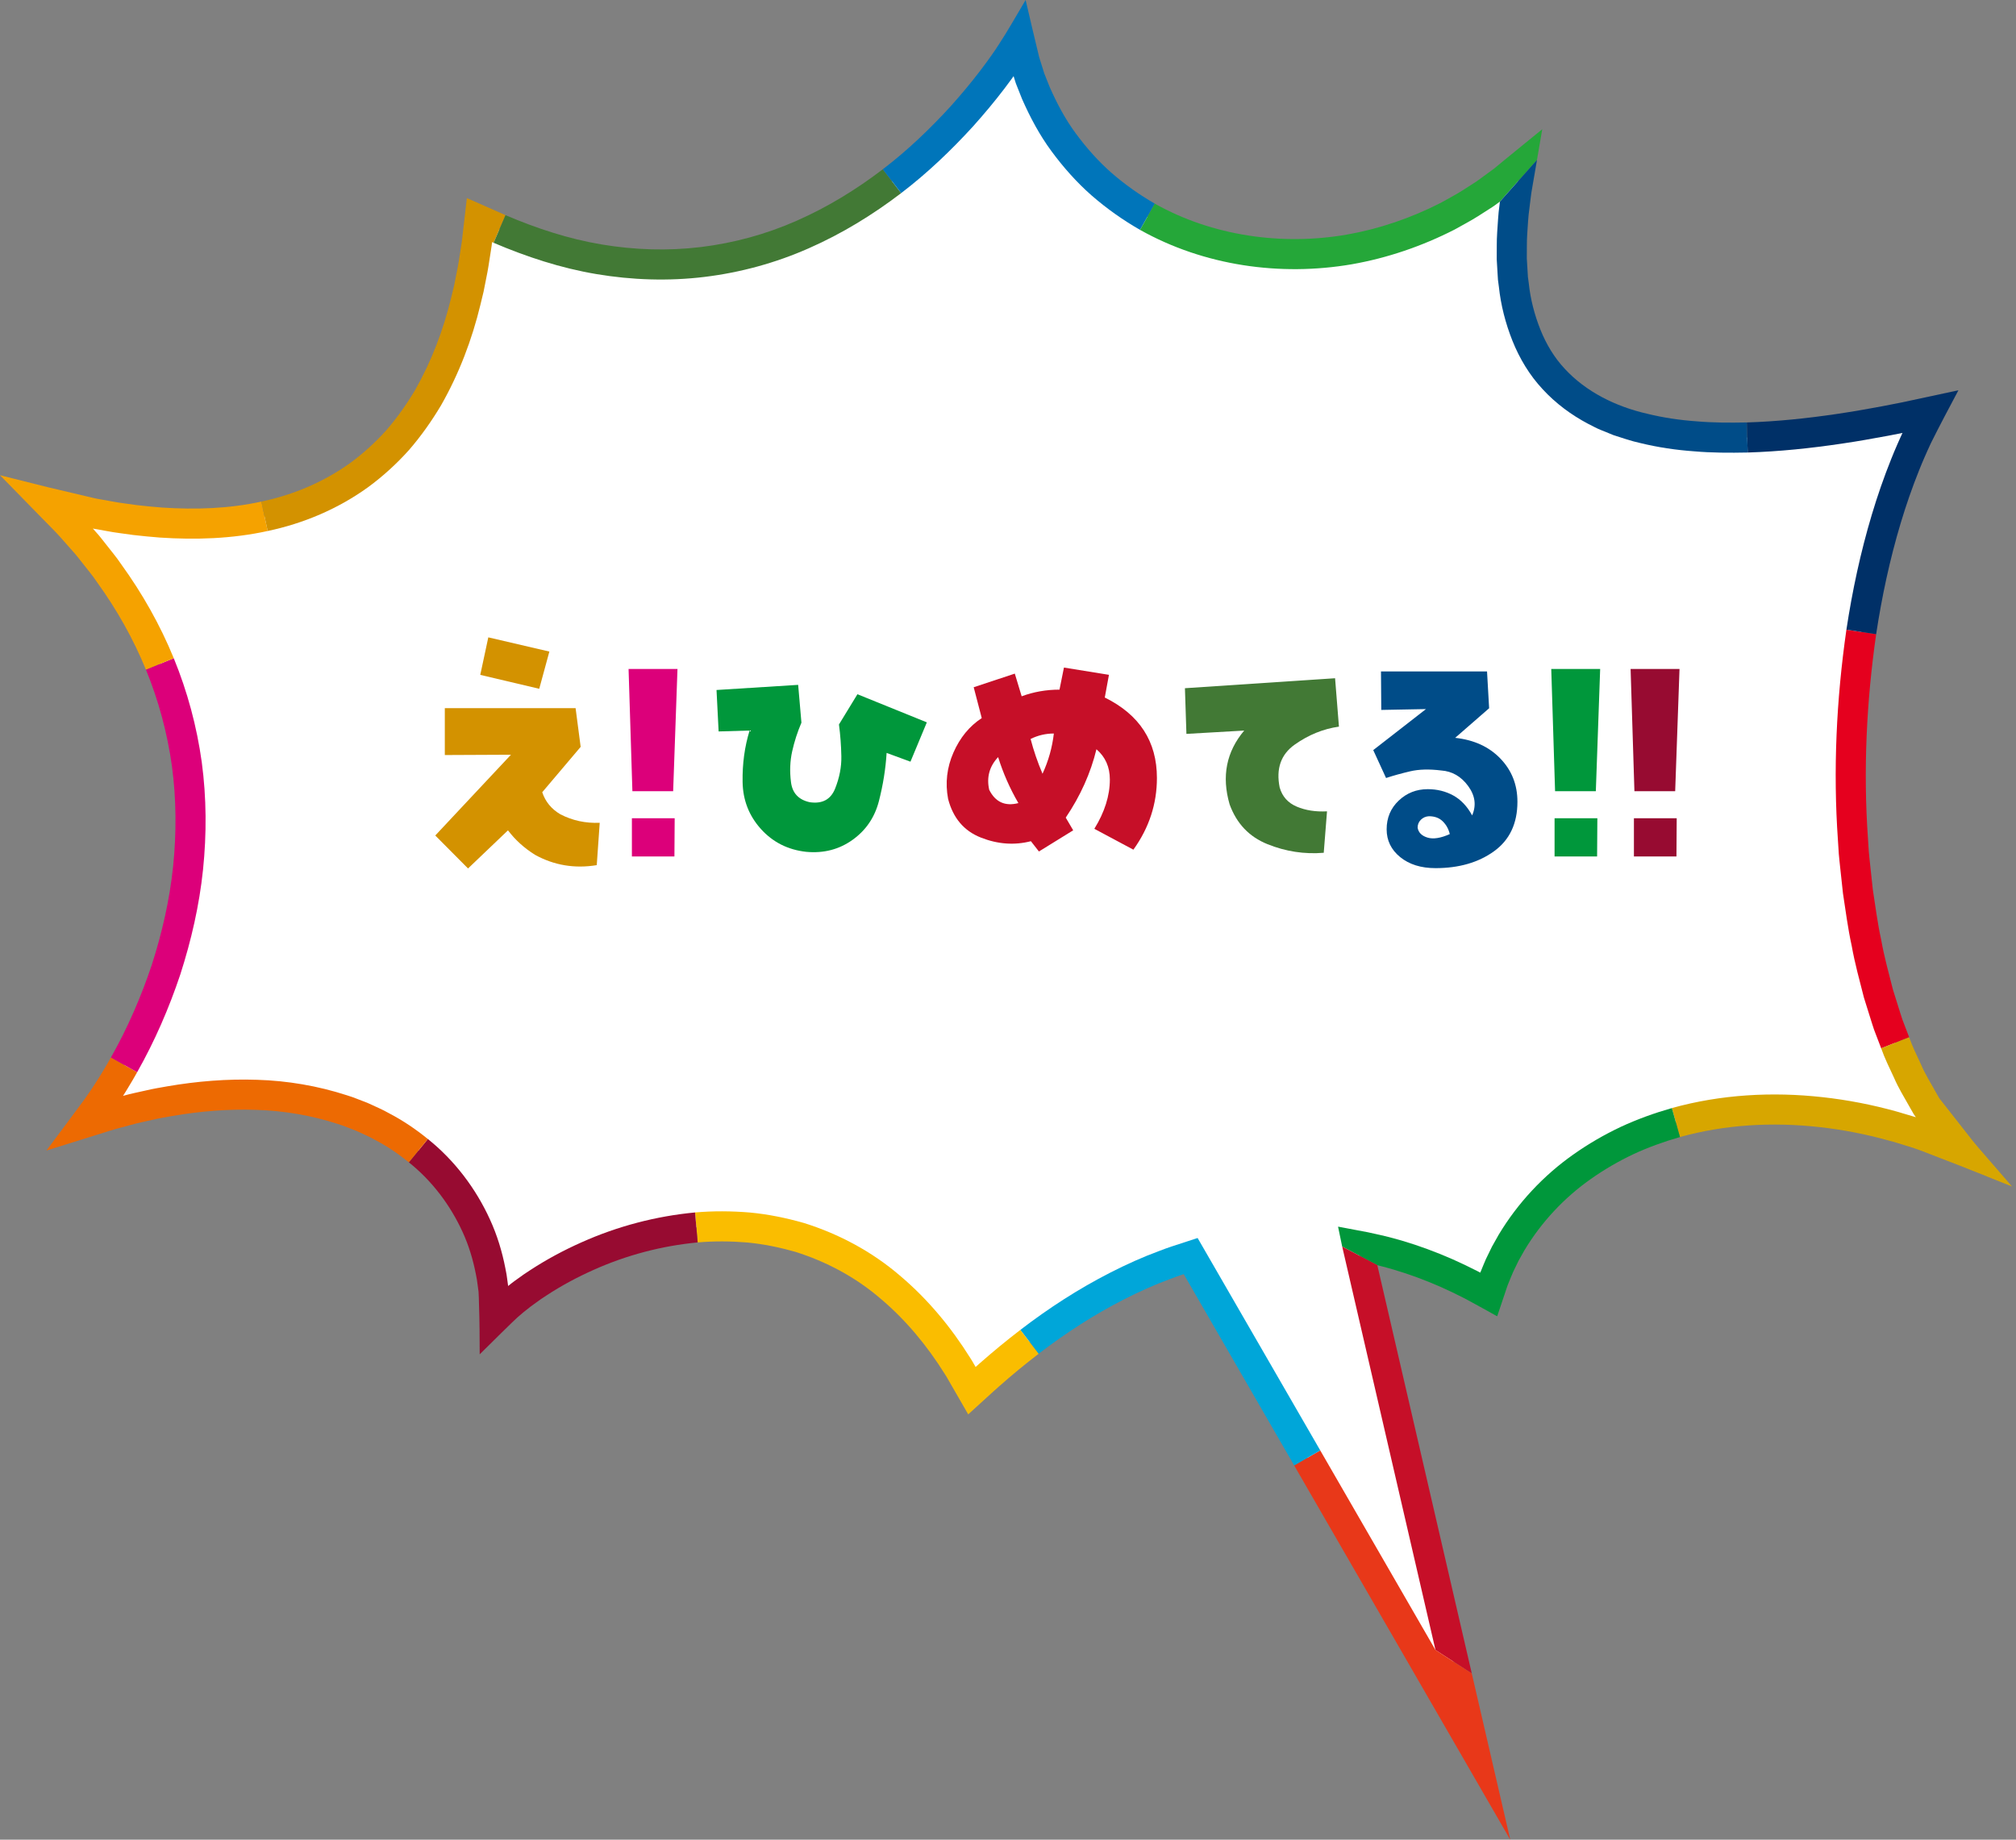 <?xml version="1.0" encoding="utf-8"?>
<!-- Generator: Adobe Illustrator 24.2.3, SVG Export Plug-In . SVG Version: 6.00 Build 0)  -->
<svg version="1.1" id="レイヤー_1" xmlns="http://www.w3.org/2000/svg" xmlns:xlink="http://www.w3.org/1999/xlink" x="0px"
	 y="0px" width="355.913px" height="324.823px" viewBox="0 0 355.913 324.823"
	 style="enable-background:new 0 0 355.913 324.823;" xml:space="preserve">
<rect x="0" y="0" width="355.913" height="324.823" fill="#808080" stroke="none"/>
<style type="text/css">
	.st0{fill:#FFFFFF;}
	.st1{fill:#E5001E;}
	.st2{fill:#D7A600;}
	.st3{fill:#00973B;}
	.st4{fill:#C60F28;}
	.st5{fill:#E83819;}
	.st6{fill:#00A6D9;}
	.st7{fill:#FABD00;}
	.st8{fill:#970B31;}
	.st9{fill:#ED6A02;}
	.st10{fill:#DC007A;}
	.st11{fill:#F5A200;}
	.st12{fill:#D39200;}
	.st13{fill:#427935;}
	.st14{fill:#0075BA;}
	.st15{fill:#25A739;}
	.st16{fill:#004C88;}
	.st17{fill:#003067;}
</style>
<g>
	<g>
		<g>
			<path class="st0" d="M328.599,111.573c2.193-14.587,6.279-28.236,12.133-38.875
				c-47.492,10.601-81.778,5.455-72.27-43.358c-32.704,28.711-81.027,15.567-88.467-22.286
				c0,0-34.974,60.89-95.349,31.807c-4.413,45.356-32.128,61.713-76.182,49.906
				c40.962,39.641,23.496,87.767,6.753,109.402c45.92-15.331,72.83,7.658,72.093,34.616
				c14.304-15.077,59.964-32.489,84.275,12.757c8.481-7.892,21.842-18.71,38.622-23.762l49.818,86.296
				l-20.394-88.154c7.393,1.307,15.145,4.026,23.188,8.611c8.118-27.061,43.297-42.524,83.229-25.575
				C328.728,185.129,323.459,145.771,328.599,111.573z"/>
		</g>
		<g>
			<g>
				<g>
					<path class="st1" d="M332.113,185.095l-0.849-2.214c-0.29-0.736-0.569-1.475-0.787-2.231
						l-1.411-4.507c-0.773-3.04-1.615-6.071-2.16-9.152c-0.673-3.062-1.064-6.16-1.54-9.248
						l-0.502-4.652c-0.077-0.776-0.175-1.55-0.234-2.327l-0.149-2.332
						c-0.877-12.437-0.278-24.924,1.492-37.255l5.253,0.79c-1.713,11.935-2.297,24.073-1.446,36.103
						l0.144,2.256c0.057,0.751,0.153,1.498,0.227,2.247l0.483,4.49
						c0.461,2.97,0.834,5.959,1.481,8.888c0.522,2.96,1.328,5.841,2.061,8.741l1.337,4.268
						c0.206,0.719,0.469,1.412,0.742,2.102l0.798,2.078L332.113,185.095z"/>
					<path class="st2" d="M295.158,195.644c8.669-2.414,17.753-2.906,26.586-1.926
						c4.422,0.484,8.793,1.339,13.06,2.525l3.431,1.015l-0.074-0.105l-0.205-0.294l-0.051-0.073
						l-0.026-0.037l-0.013-0.018l-0.084-0.146l-0.71-1.244c-0.933-1.665-1.946-3.298-2.689-5.041
						c-0.799-1.72-1.647-3.425-2.271-5.204l4.939-1.955c0.585,1.68,1.376,3.252,2.116,4.851
						c0.69,1.631,1.621,3.109,2.473,4.637l0.647,1.141c0.031,0.052,0.044,0.086,0.09,0.152
						l0.219,0.279l0.438,0.558l0.876,1.116l3.505,4.465c1.1,1.469,2.49,3.02,3.811,4.552
						l3.982,4.601c-4.186-1.672-8.39-3.389-12.723-5.038l-3.228-1.248
						c-0.536-0.204-1.039-0.377-1.562-0.557l-1.293-0.397c-1.001-0.295-1.988-0.643-3.002-0.885
						c-4.019-1.119-8.118-1.918-12.246-2.369c-8.246-0.916-16.648-0.444-24.568,1.763L295.158,195.644z"
						/>
					<path class="st3" d="M236.956,220.098l-0.454-2.177l-0.227-1.089c-0.009-0.081-0.06-0.203-0.035-0.251
						l0.278,0.052l0.556,0.105l4.418,0.835c3.553,0.761,4.362,1.012,6.03,1.486
						c3.055,0.904,6.04,2.014,8.944,3.29c1.447,0.648,2.881,1.324,4.288,2.048l0.583,0.302
						l0.047-0.116c0.313-0.753,0.606-1.516,0.94-2.26l1.07-2.201l1.2-2.132
						c3.359-5.589,7.898-10.44,13.187-14.16c2.639-1.868,5.442-3.486,8.35-4.864
						c2.92-1.354,5.949-2.443,9.029-3.321l1.43,5.116c-2.812,0.804-5.568,1.794-8.211,3.019
						c-2.631,1.248-5.153,2.706-7.517,4.379c-4.741,3.331-8.745,7.637-11.704,12.55l-1.056,1.874
						l-0.94,1.934c-0.293,0.653-0.547,1.324-0.824,1.984l-0.166,0.407
						c-0.077,0.199-0.128,0.372-0.192,0.558l-0.368,1.096l-0.735,2.191l-0.368,1.096l-0.184,0.548
						c-0.151-0.05-0.332-0.175-0.496-0.259l-2.019-1.124l-1.877-1.026l-0.914-0.496l-0.44-0.238
						l-0.248-0.125c-1.318-0.679-2.658-1.31-4.008-1.915c-2.708-1.19-5.479-2.219-8.303-3.055
						c-1.271-0.38-3.441-0.921-2.859-0.774L236.956,220.098z"/>
					<polygon class="st4" points="253.425,291.332 236.956,220.098 243.158,223.381 259.835,295.47 					"/>
					<polygon class="st5" points="233.08,256.089 253.425,291.332 259.835,295.47 266.626,324.823 
						228.48,258.745 					"/>
					<path class="st6" d="M180.134,234.814c4.969-3.812,10.266-7.253,15.895-10.123
						c2.813-1.435,5.701-2.743,8.68-3.837c0.744-0.274,1.479-0.573,2.24-0.805l4.046-1.319
						l0.273-0.089l0.137-0.045c0.049-0.025,0.055,0.065,0.085,0.091l0.287,0.498l0.575,0.995
						l1.149,1.991l1.191,2.063l18.389,31.853l-4.601,2.656l-18.389-31.853l-1.108-1.919l0.005-0.002
						c-0.04,0.013,0.18-0.058-0.331,0.108c-0.706,0.214-1.392,0.495-2.086,0.75
						c-2.776,1.018-5.482,2.244-8.128,3.593c-5.295,2.699-10.327,5.962-15.081,9.61L180.134,234.814z"/>
					<path class="st7" d="M122.708,214.075c3.204-0.281,6.439-0.256,9.661,0.01
						c3.223,0.301,6.412,0.954,9.535,1.844c6.201,1.93,12.051,5.072,16.953,9.283
						c4.945,4.162,9.069,9.168,12.434,14.552c0.229,0.327,0.414,0.677,0.615,1.018l0.321,0.557
						l0.011,0.02l-0.001,0.001l0.656-0.585c2.34-2.064,4.753-4.057,7.24-5.961l3.228,4.219
						c-2.38,1.822-4.697,3.735-6.953,5.726l-1.06,0.945l-1.704,1.552l-1.696,1.547l-0.848,0.773
						l-0.106,0.097c-0.037,0.042-0.072,0.073-0.092,0.003l-0.143-0.249l-0.287-0.498l-2.285-3.963
						l-0.827-1.434c-0.187-0.319-0.36-0.648-0.572-0.949c-3.128-5.005-6.906-9.564-11.346-13.301
						c-4.405-3.787-9.578-6.545-15.074-8.267c-2.773-0.784-5.607-1.37-8.492-1.64
						c-2.886-0.234-5.798-0.262-8.704-0.007L122.708,214.075z"/>
					<path class="st8" d="M75.537,201.109c4.7,3.763,8.458,8.711,10.96,14.201
						c1.263,2.746,2.147,5.655,2.721,8.61c0.167,0.736,0.274,1.481,0.367,2.228l0.123,0.916
						l-0.001-0.002l0.002-0.002l0.664-0.529c0.345-0.27,0.705-0.515,1.057-0.773
						c0.703-0.52,1.418-1.017,2.151-1.481c2.908-1.904,5.963-3.541,9.121-4.943
						c6.307-2.819,13.078-4.605,20.005-5.258l0.464,5.292c-6.28,0.593-12.513,2.224-18.32,4.824
						c-2.905,1.29-5.715,2.798-8.357,4.528c-0.669,0.422-1.315,0.872-1.946,1.34
						c-0.316,0.232-0.643,0.454-0.951,0.695l-1.282,1.021c-1.274,1.03-2.571,2.388-3.863,3.629
						l-3.767,3.721c-0.01-2.944-0.013-5.887-0.122-8.872c-0.029-0.734-0.021-1.507-0.081-2.21
						l-0.16-1.175c-0.08-0.649-0.171-1.296-0.318-1.933c-0.498-2.561-1.259-5.076-2.35-7.442
						c-2.165-4.731-5.384-8.997-9.477-12.268L75.537,201.109z"/>
					<path class="st9" d="M24.212,189.317c-0.489,0.911-1.038,1.79-1.567,2.68
						c-0.266,0.444-0.529,0.89-0.815,1.322l-0.112,0.174l0.113-0.031
						c1.262-0.364,2.56-0.611,3.842-0.907c1.28-0.309,2.584-0.522,3.883-0.752
						c5.202-0.893,10.516-1.334,15.851-1.149c5.333,0.162,10.686,1.062,15.832,2.733
						c0.649,0.189,1.283,0.429,1.914,0.678c0.631,0.247,1.27,0.476,1.894,0.741
						c1.232,0.575,2.488,1.096,3.673,1.776c2.416,1.26,4.694,2.8,6.817,4.529l-3.36,4.115
						c-1.847-1.503-3.835-2.854-5.965-3.961c-1.038-0.602-2.157-1.057-3.244-1.571
						c-0.554-0.235-1.124-0.436-1.685-0.657c-0.561-0.222-1.124-0.438-1.707-0.605
						c-4.601-1.492-9.453-2.324-14.365-2.47c-4.91-0.17-9.863,0.236-14.758,1.076
						c-1.223,0.217-2.45,0.415-3.662,0.709c-1.213,0.282-2.437,0.511-3.638,0.859l-1.753,0.469
						c-0.616,0.167-1.217,0.315-1.871,0.531l-3.818,1.192l-7.517,2.346l3.802-5.103l1.94-2.615
						l0.968-1.307l0.884-1.273c0.304-0.427,0.571-0.844,0.839-1.262l0.71-1.101
						c0.27-0.405,0.517-0.826,0.768-1.245c0.498-0.839,1.016-1.665,1.477-2.527L24.212,189.317z"/>
					<path class="st10" d="M30.677,116.219c2.41,5.876,4.073,12.065,4.945,18.358
						c0.844,6.299,0.869,12.687,0.221,18.981c-0.654,6.299-2.077,12.487-4.007,18.487
						c-2,5.979-4.518,11.781-7.624,17.271l-4.629-2.606c2.933-5.183,5.317-10.678,7.206-16.323
						c1.82-5.665,3.16-11.491,3.771-17.391c0.605-5.896,0.581-11.851-0.203-17.708
						c-0.812-5.85-2.355-11.591-4.596-17.056L30.677,116.219z"/>
					<path class="st11" d="M47.259,93.755c-6.304,1.384-12.737,1.576-19.041,1.159
						c-1.576-0.116-3.147-0.281-4.713-0.457c-1.555-0.236-3.128-0.392-4.668-0.696L16.397,93.325
						l0.003,0.004l0.65,0.736c0.536,0.578,1.001,1.219,1.497,1.832
						c0.964,1.25,1.997,2.446,2.875,3.764c3.703,5.121,6.849,10.678,9.254,16.558l-4.916,2.014
						c-2.237-5.468-5.169-10.654-8.647-15.465c-0.82-1.237-1.799-2.363-2.705-3.541
						c-0.468-0.578-0.902-1.182-1.41-1.728l-2.392-2.711c-1.025-1.14-2.289-2.357-3.386-3.499
						l-3.313-3.388l-3.313-3.388l-0.414-0.423l-0.104-0.106l-0.052-0.053L0,83.906l0.036,0.009l0.288,0.072
						l1.152,0.289l2.304,0.578l4.608,1.156l4.64,1.095l2.32,0.547l1.16,0.274l0.573,0.125
						l0.441,0.079l2.207,0.394c1.469,0.292,2.951,0.435,4.425,0.661
						c1.478,0.165,2.958,0.321,4.438,0.43c5.912,0.391,11.858,0.201,17.545-1.052L47.259,93.755z"/>
					<path class="st12" d="M87.143,42.868l-0.273-0.122l-0.013,0.109l-0.04,0.349l-0.02,0.174l-0.176,1.142
						c-0.241,1.554-0.459,3.109-0.789,4.653l-0.459,2.32l-0.556,2.305
						c-1.482,6.144-3.761,12.168-6.953,17.767c-1.651,2.77-3.522,5.424-5.651,7.884
						c-2.173,2.423-4.591,4.635-7.223,6.566c-5.296,3.83-11.434,6.418-17.731,7.738l-1.123-5.192
						c5.692-1.194,11.087-3.492,15.735-6.846c2.309-1.697,4.433-3.639,6.357-5.779
						c1.882-2.181,3.554-4.549,5.045-7.044c2.879-5.059,5-10.603,6.389-16.374l0.523-2.164
						l0.432-2.191c0.312-1.455,0.518-2.935,0.748-4.41l0.173-1.13l0.244-2.109l0.488-4.218
						l0.122-1.055l0.03-0.264l0.26,0.112l0.526,0.232l2.103,0.929l3.933,1.736L87.143,42.868z"/>
					<path class="st13" d="M159.091,34.098c-5.02,3.838-10.469,7.172-16.303,9.738
						c-5.825,2.579-12.063,4.286-18.41,5.057c-6.352,0.772-12.806,0.558-19.086-0.5
						c-6.29-1.053-12.352-3.054-18.149-5.525l2.1-4.88c5.464,2.328,11.128,4.197,16.945,5.169
						c5.809,0.977,11.728,1.169,17.549,0.462c5.817-0.708,11.538-2.265,16.924-4.651
						c5.393-2.373,10.475-5.477,15.191-9.081L159.091,34.098z"/>
					<path class="st14" d="M201.268,40.587c-3.045-1.741-5.916-3.785-8.57-6.093
						c-2.643-2.324-4.987-4.977-7.075-7.811c-2.096-2.838-3.758-5.968-5.176-9.182l-0.974-2.451
						c-0.176-0.404-0.277-0.833-0.418-1.249l-0.109-0.352l-0.001-0.004l-0.367,0.514l-1.292,1.735
						c-1.748,2.292-3.599,4.498-5.521,6.643c-3.883,4.25-8.069,8.25-12.673,11.76l-3.239-4.211
						c4.325-3.295,8.287-7.082,11.971-11.112c1.823-2.034,3.581-4.129,5.236-6.3l1.222-1.64
						l0.856-1.2c0.402-0.578,0.804-1.148,1.194-1.776c1.554-2.347,3.172-5.239,4.736-7.86
						c0.797,3.356,1.537,6.641,2.39,10.096l0.638,2.027c0.127,0.371,0.212,0.757,0.372,1.115
						l0.869,2.182c1.267,2.857,2.733,5.639,4.596,8.154c1.855,2.512,3.931,4.871,6.286,6.94
						c2.365,2.053,4.929,3.88,7.657,5.443L201.268,40.587z"/>
					<path class="st15" d="M264.802,35.596l-0.018,0.015l-0.847,0.617c-0.316,0.244-0.663,0.443-0.996,0.663
						l-2.017,1.291c-1.346,0.857-2.775,1.583-4.163,2.372c-5.693,2.904-11.814,5.007-18.129,6.112
						c-12.616,2.163-26.054,0.266-37.364-6.079l2.605-4.629c10.139,5.691,22.344,7.449,33.859,5.473
						c5.763-1.011,11.363-2.932,16.588-5.595c1.273-0.73,2.586-1.39,3.823-2.181l1.855-1.188
						c0.306-0.202,0.627-0.383,0.917-0.61l1.01-0.738l1.84-1.345l1.888-1.56l3.624-2.955
						l1.806-1.471l0.903-0.735l0.226-0.184l0.056-0.046c0.012-0.004-0.004,0.04-0.004,0.058
						l-0.025,0.145l-0.099,0.578l-0.795,4.627L264.802,35.596z"/>
					<path class="st16" d="M308.542,79.898c-3.144,0.063-6.301,0.063-9.472-0.213
						c-3.168-0.227-6.349-0.691-9.497-1.462c-1.58-0.346-3.132-0.875-4.686-1.38l-2.29-0.932
						c-0.768-0.297-1.492-0.727-2.238-1.087c-2.941-1.553-5.699-3.587-8-6.088
						c-2.326-2.482-4.099-5.451-5.339-8.548c-1.235-3.1-2.064-6.336-2.403-9.564l-0.161-1.211
						l-0.075-1.209l-0.142-2.418c0.023-1.599-0.029-3.212,0.082-4.799
						c0.119-1.585,0.174-3.183,0.403-4.746l0.079-0.644l0.001-0.001l6.544-7.363l-0.798,4.646
						c-0.144,0.793-0.271,1.574-0.348,2.324l-0.2,1.638c-0.218,1.473-0.262,2.943-0.375,4.413
						c-0.105,1.471-0.05,2.929-0.077,4.392l0.13,2.172l0.065,1.085l0.145,1.067
						c0.295,2.87,1.026,5.627,2.05,8.212c1.033,2.583,2.462,4.971,4.337,6.965
						c3.72,4.017,8.918,6.627,14.554,7.914c2.805,0.688,5.711,1.119,8.656,1.328
						c2.938,0.258,5.921,0.258,8.903,0.199L308.542,79.898z"/>
					<path class="st17" d="M325.973,111.178c1.036-6.843,2.488-13.636,4.483-20.301
						c0.999-3.331,2.136-6.629,3.442-9.872c0.315-0.815,0.67-1.616,1.012-2.421
						c0.17-0.403,0.344-0.805,0.531-1.202l0.435-0.947l-0.002,0.004l-2.587,0.508
						c-2.709,0.509-5.428,0.983-8.164,1.387c-5.469,0.811-10.996,1.393-16.582,1.565l-0.153-5.31
						c5.311-0.163,10.643-0.721,15.953-1.509c2.656-0.392,5.307-0.854,7.954-1.351l1.983-0.389
						l1.445-0.283l2.009-0.43l8.017-1.72c-1.623,3.062-3.293,6.18-4.836,9.288l-0.631,1.374
						c-0.176,0.373-0.34,0.753-0.501,1.134c-0.323,0.762-0.66,1.517-0.958,2.291
						c-1.238,3.074-2.323,6.22-3.28,9.412c-1.911,6.385-3.316,12.943-4.318,19.565L325.973,111.178z"/>
				</g>
			</g>
		</g>
	</g>
	<g>
		<g>
			<g>
				<path class="st12" d="M82.63,153.339l-5.786-5.821l13.36-14.26l-11.675,0.054v-8.279h23.088
					l0.894,6.836l-6.784,8.011c0.557,1.674,1.63,2.974,3.207,3.899
					c2.138,1.104,4.45,1.603,6.942,1.495l-0.524,7.478c-3.893,0.641-7.524,0.035-10.889-1.816
					c-1.892-1.175-3.49-2.618-4.783-4.328L82.63,153.339z M96.988,115.044l-1.788,6.57l-10.411-2.456
					l1.418-6.624L96.988,115.044z"/>
			</g>
			<g>
				<path class="st3" d="M148.114,127.917l3.261-5.341l12.253,4.966l-2.891,6.944l-4.209-1.549
					c-0.175,2.814-0.628,5.655-1.364,8.52c-0.74,2.866-2.292,5.145-4.658,6.836
					c-2.367,1.691-5.091,2.396-8.177,2.109c-3.223-0.356-5.89-1.699-7.994-4.032
					c-2.1-2.331-3.182-5.099-3.232-8.304c-0.054-3.205,0.358-6.231,1.235-9.08l-5.469,0.16
					l-0.37-7.318l14.412-0.907l0.578,6.676c-0.703,1.639-1.244,3.321-1.63,5.047
					c-0.387,1.728-0.458,3.552-0.212,5.474c0.245,1.924,1.352,3.099,3.315,3.525
					c2.209,0.322,3.698-0.48,4.471-2.402c0.769-1.924,1.14-3.829,1.102-5.715
					C148.501,131.638,148.359,129.77,148.114,127.917z"/>
			</g>
			<g>
				<path class="st4" d="M195.043,123.157c6.135,3.026,9.204,7.763,9.204,14.206
					c0,4.594-1.389,8.814-4.155,12.659l-6.892-3.685c1.822-2.955,2.737-5.856,2.737-8.705
					c0-2.209-0.79-3.987-2.367-5.341c-1.019,4.201-2.824,8.225-5.42,12.07l1.314,2.242
					l-6.048,3.739l-1.418-1.816c-2.912,0.749-5.856,0.534-8.834-0.641
					c-2.982-1.175-4.912-3.454-5.786-6.836c-0.528-2.814-0.212-5.538,0.944-8.173
					c1.16-2.635,2.824-4.665,4.999-6.089l-1.422-5.447l7.258-2.404l1.21,4.005
					c2.105-0.782,4.33-1.175,6.68-1.175l0.786-3.899l7.944,1.283L195.043,123.157z M174.637,139.447
					c1.086,2.173,2.803,2.955,5.153,2.35c-1.51-2.6-2.699-5.305-3.577-8.119
					C174.671,135.317,174.147,137.24,174.637,139.447z M184.05,136.616
					c1.052-2.279,1.718-4.646,2.001-7.104c-1.439,0-2.808,0.32-4.105,0.961
					C182.474,132.503,183.172,134.551,184.05,136.616z"/>
			</g>
			<g>
				<path class="st13" d="M219.658,128.992l-10.203,0.586l-0.262-8.065l26.507-1.761l0.682,8.545
					c-2.77,0.393-5.374,1.452-7.811,3.178c-2.437,1.728-3.319,4.247-2.654,7.557
					c0.453,1.603,1.464,2.733,3.024,3.392c1.56,0.659,3.34,0.934,5.336,0.828l-0.578,7.318
					c-3.402,0.285-6.713-0.223-9.941-1.522c-3.223-1.3-5.449-3.641-6.676-7.025
					C215.644,137.076,216.501,132.732,219.658,128.992z"/>
			</g>
			<g>
				<path class="st16" d="M256.9,130.274c3.332,0.362,5.998,1.585,7.994,3.671
					c2.001,2.086,2.999,4.623,2.999,7.611c0,3.843-1.377,6.757-4.13,8.745
					c-2.753,1.986-6.197,2.98-10.332,2.98c-2.562,0-4.638-0.649-6.235-1.947
					c-1.593-1.296-2.392-2.93-2.392-4.902c0-2.036,0.711-3.727,2.13-5.074
					c1.418-1.346,3.128-2.019,5.128-2.019c1.647,0,3.144,0.37,4.496,1.108
					c1.348,0.738,2.462,1.913,3.34,3.523c0.769-1.774,0.532-3.506-0.711-5.197
					c-1.244-1.693-2.832-2.604-4.758-2.735c-2.105-0.262-3.926-0.214-5.469,0.148
					c-1.543,0.362-2.966,0.755-4.259,1.181l-2.263-4.925l9.308-7.243l-7.89,0.148l-0.05-6.798
					h18.721l0.37,6.503L256.9,130.274z M250.274,146.137c0.137,0.855,0.72,1.437,1.734,1.749
					c1.019,0.312,2.333,0.106,3.943-0.616c-0.208-0.888-0.62-1.635-1.235-2.242
					c-0.611-0.607-1.427-0.911-2.446-0.911c-0.562,0.033-1.032,0.239-1.418,0.616
					C250.465,145.112,250.274,145.58,250.274,146.137z"/>
			</g>
			<g>
				<path class="st10" d="M118.841,139.694h-7.196l-0.674-21.578h8.635L118.841,139.694z M111.558,144.473
					h7.553l-0.046,6.748h-7.508V144.473z"/>
			</g>
			<g>
				<path class="st3" d="M281.735,139.694h-7.196l-0.674-21.578h8.635L281.735,139.694z M274.452,144.473h7.553
					l-0.046,6.748h-7.508V144.473z"/>
			</g>
			<g>
				<path class="st8" d="M295.743,139.694h-7.196l-0.674-21.578h8.635L295.743,139.694z M288.46,144.473h7.553
					l-0.046,6.748h-7.508V144.473z"/>
			</g>
		</g>
	</g>
</g>
</svg>

